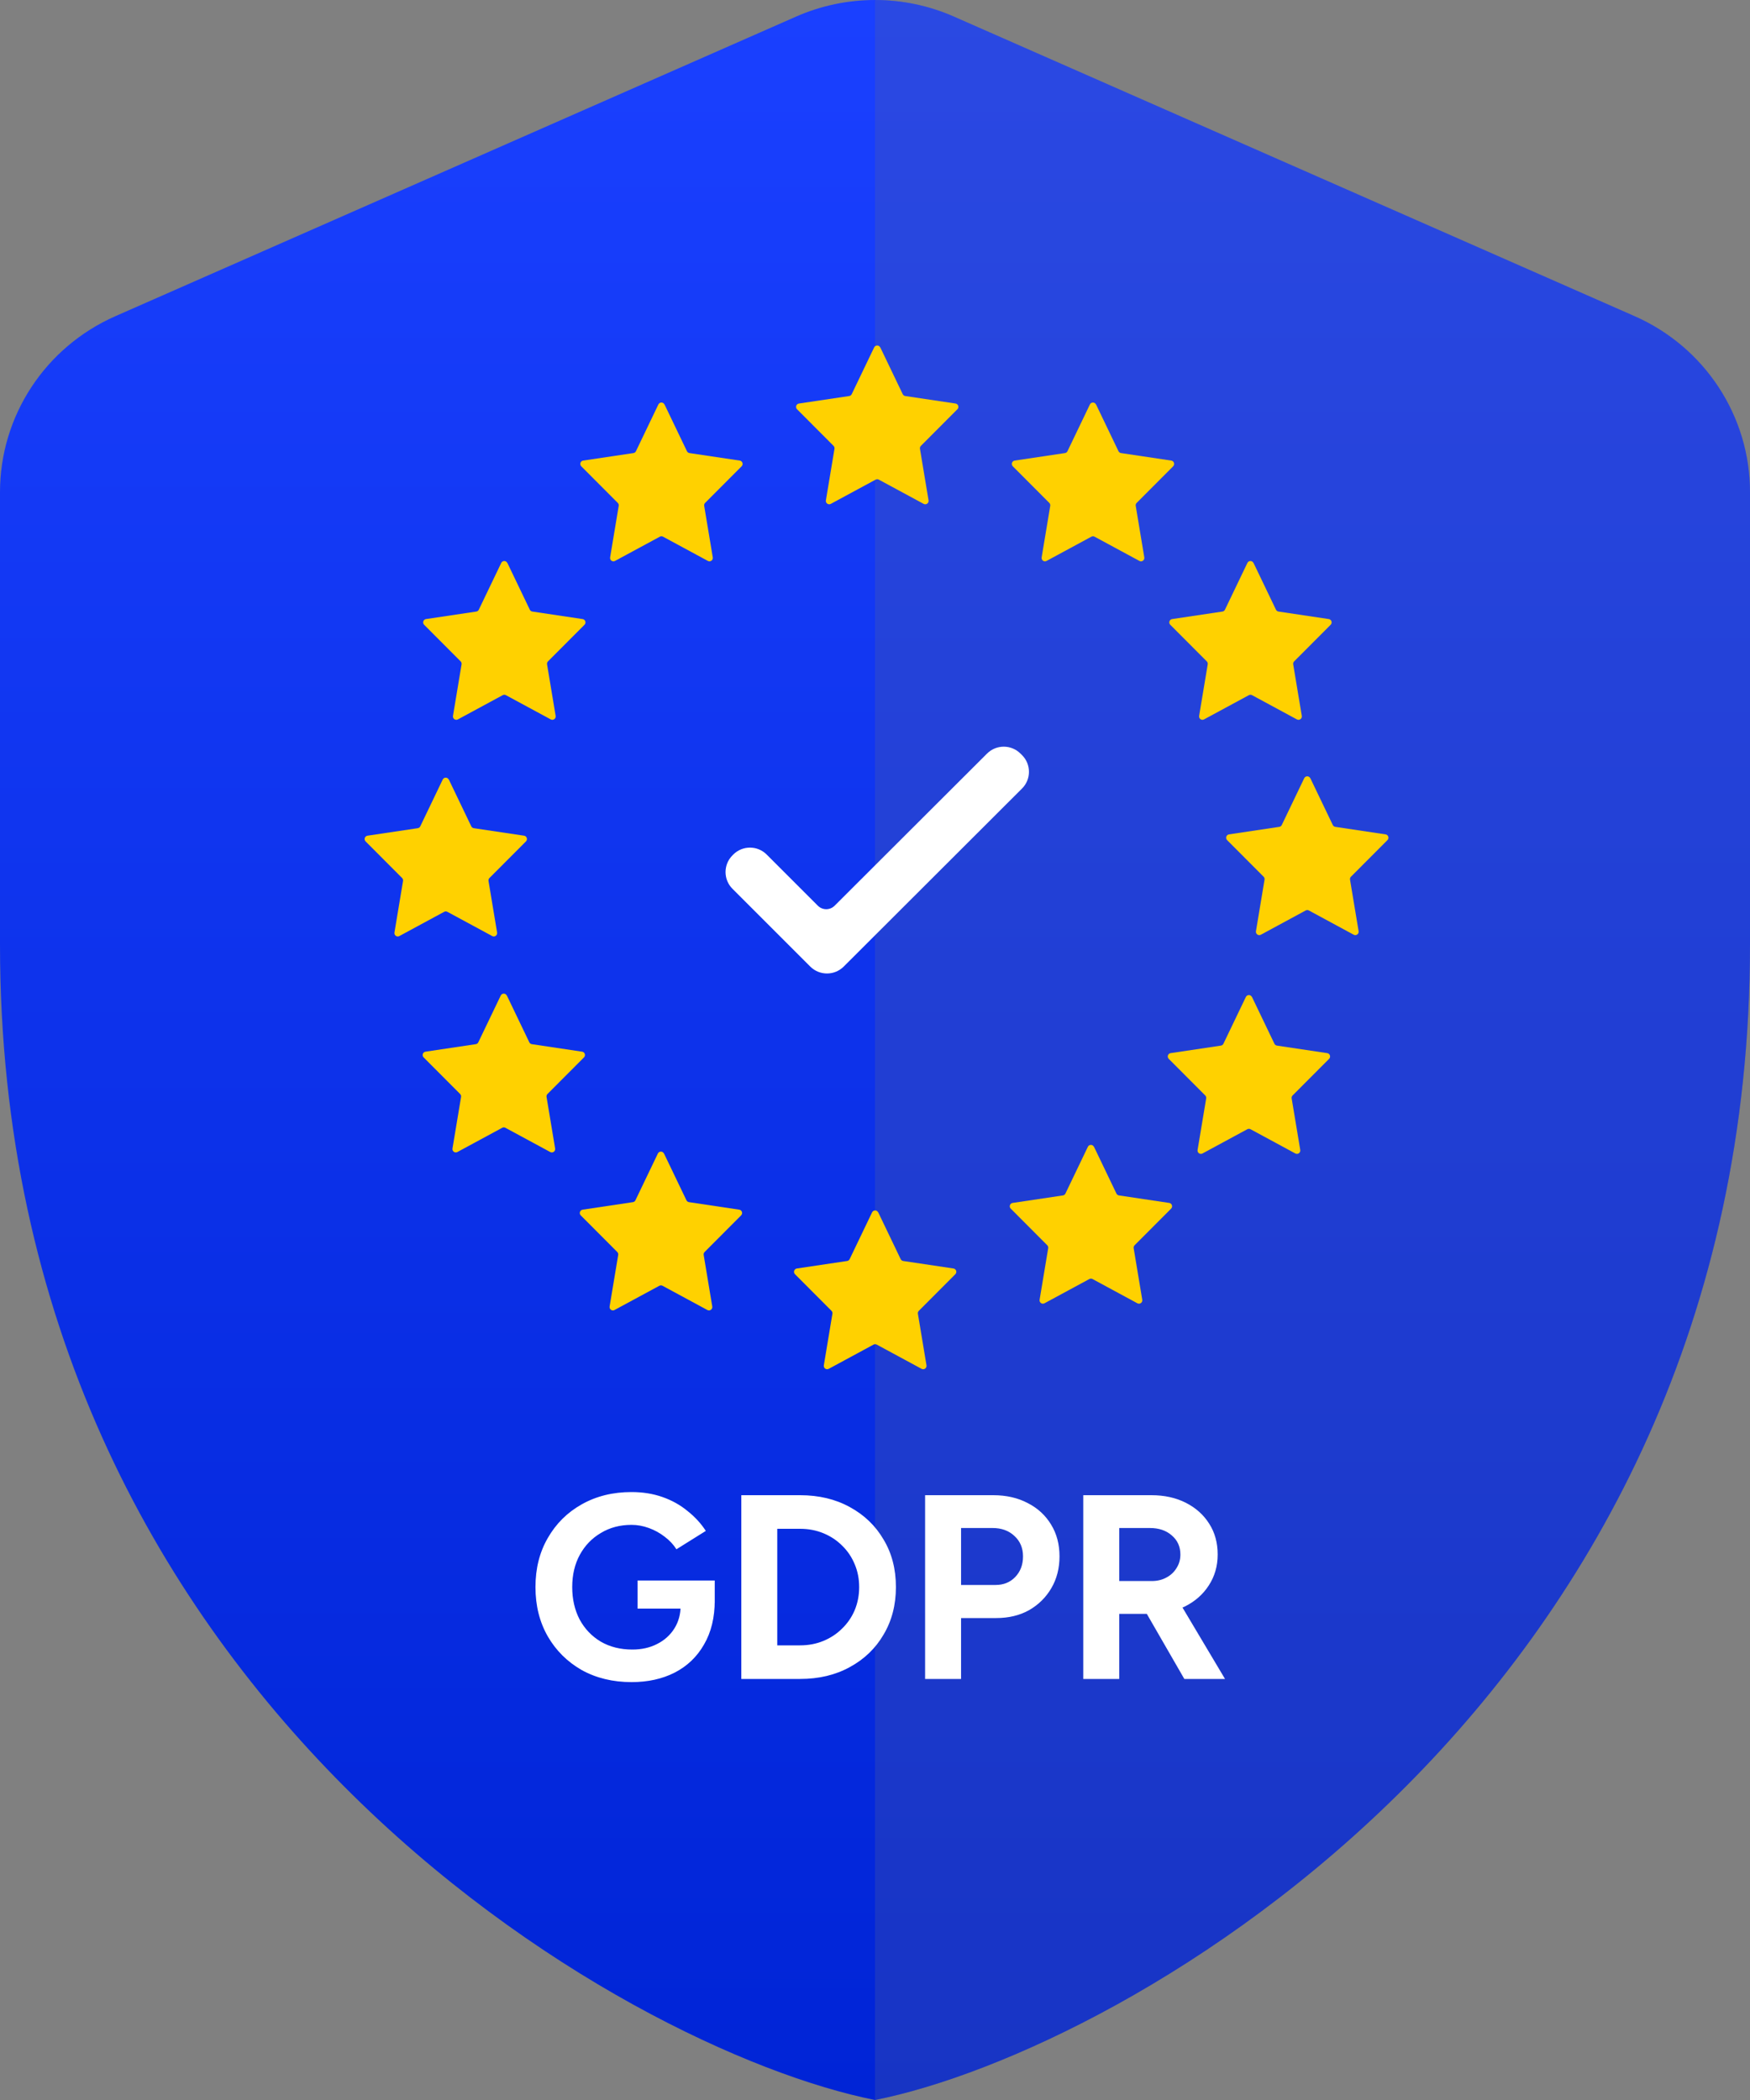 <svg fill="none" height="120" viewBox="0 0 100 120" width="100" xmlns="http://www.w3.org/2000/svg" xmlns:xlink="http://www.w3.org/1999/xlink"><rect x="0" y="0" width="100" height="120" fill="#808080" stroke="none"/><linearGradient id="a" gradientUnits="userSpaceOnUse" x1="50" x2="50" y1="0" y2="120"><stop offset="0" stop-color="#1a40ff"/><stop offset="1" stop-color="#0024d6"/></linearGradient><clipPath id="b"><path d="m39.281 38.191h21.6v21.6h-21.6z"/></clipPath><path d="m45.489.949-38.889 17.116c-4.017 1.766-6.6 5.705-6.6 10.057v25.858c0 43.078 35.772 63.192 50 66.02 14.228-2.828 50-22.942 50-66.02v-25.858c0-4.346-2.583-8.291-6.6-10.057l-38.889-17.116c-2.872-1.265-6.15-1.265-9.022 0z" fill="url(#a)"/><path d="m50 0v120c14.228-2.828 50-22.942 50-66.02v-25.858c0-4.346-2.583-8.291-6.6-10.057l-38.888-17.116c-1.436-.633-2.974-.949-4.512-.949z" fill="#5d6590" opacity=".25"/><path d="m36.088 96.12c-1.07 0-2.02-.23-2.85-.69-.82-.47-1.465-1.11-1.935-1.92-.47-.82-.705-1.76-.705-2.82s.235-1.995.705-2.805c.47-.82 1.115-1.46 1.935-1.92.83-.47 1.78-.705 2.85-.705.64 0 1.23.095 1.77.285s1.015.455 1.425.795c.42.33.77.71 1.05 1.14l-1.68 1.05c-.17-.27-.395-.51-.675-.72-.27-.21-.57-.375-.9-.495s-.66-.18-.99-.18c-.66 0-1.245.155-1.755.465-.51.3-.91.715-1.2 1.245s-.435 1.145-.435 1.845c0 .69.14 1.305.42 1.845.29.54.695.965 1.215 1.275.52.3 1.12.45 1.8.45.53 0 1-.105 1.41-.315.42-.21.75-.505.99-.885s.36-.82.36-1.32l1.95-.3c0 .99-.205 1.835-.615 2.535-.4.7-.96 1.235-1.68 1.605-.71.36-1.53.54-2.46.54zm.345-4.2v-1.605h4.41v1.275l-1.11.33zm5.927 4.02v-10.5h3.36c1.07 0 2.015.225 2.835.675.83.45 1.475 1.07 1.935 1.86.47.78.705 1.685.705 2.715 0 1.02-.235 1.925-.705 2.715-.46.79-1.105 1.41-1.935 1.86-.82.45-1.765.675-2.835.675zm2.055-1.92h1.305c.48 0 .925-.085 1.335-.255s.765-.405 1.065-.705c.31-.3.55-.65.72-1.05.17-.41.255-.85.255-1.32s-.085-.905-.255-1.305c-.17-.41-.41-.765-.72-1.065-.3-.3-.655-.535-1.065-.705s-.855-.255-1.335-.255h-1.305zm8.448 1.92v-10.5h3.9c.74 0 1.395.15 1.965.45.57.29 1.015.7 1.335 1.23.32.52.48 1.125.48 1.815 0 .68-.155 1.285-.465 1.815s-.735.95-1.275 1.26c-.54.3-1.165.45-1.875.45h-2.01v3.48zm2.055-5.37h1.965c.46 0 .835-.15 1.125-.45.3-.31.45-.705.45-1.185s-.165-.87-.495-1.17c-.32-.3-.735-.45-1.245-.45h-1.8zm6.983 5.37v-10.5h3.9c.74 0 1.395.145 1.965.435s1.015.69 1.335 1.2c.32.5.48 1.085.48 1.755 0 .66-.17 1.25-.51 1.77-.33.51-.785.91-1.365 1.2-.58.28-1.24.42-1.98.42h-1.77v3.72zm5.775 0-2.43-4.215 1.575-1.125 3.18 5.34zm-3.72-5.595h1.86c.31 0 .585-.065.825-.195.25-.13.445-.31.585-.54.15-.23.225-.49.225-.78 0-.45-.165-.815-.495-1.095-.32-.28-.735-.42-1.245-.42h-1.755z" fill="#fff"/><g clip-rule="evenodd" fill="#ffd100" fill-rule="evenodd"><path d="m50.302 19.851 1.282 2.672c.028.057.082.097.144.107l2.873.429c.156.023.219.215.107.327l-2.085 2.091c-.044.044-.064.107-.054.168l.491 2.947c.026.158-.14.277-.28.201l-2.562-1.385c-.057-.031-.125-.031-.182 0l-2.562 1.385c-.14.076-.306-.043-.28-.201l.491-2.947c.01-.061-.01-.124-.054-.168l-2.085-2.091c-.111-.112-.049-.303.107-.327l2.873-.429c.063-.009.117-.049.144-.107l1.282-2.672c.07-.145.275-.145.345 0z"/><path d="m62.631 23.111 1.282 2.672c.028.057.082.097.144.107l2.873.429c.156.023.219.215.107.327l-2.085 2.091c-.044.044-.064.107-.054.168l.491 2.947c.026.158-.14.277-.28.201l-2.562-1.385c-.057-.031-.125-.031-.182 0l-2.562 1.385c-.14.076-.306-.043-.28-.201l.491-2.947c.01-.061-.01-.124-.054-.168l-2.085-2.091c-.111-.112-.049-.303.107-.327l2.873-.429c.063-.009.117-.049.144-.107l1.282-2.672c.07-.145.275-.145.345 0z"/><path d="m37.972 23.111 1.282 2.672c.028.057.082.097.144.107l2.873.429c.156.023.219.215.107.327l-2.085 2.091c-.044.044-.064.107-.054.168l.491 2.947c.026.158-.14.277-.28.201l-2.562-1.385c-.057-.031-.125-.031-.182 0l-2.562 1.385c-.14.076-.306-.043-.28-.201l.491-2.947c.01-.061-.01-.124-.054-.168l-2.085-2.091c-.111-.112-.049-.303.107-.327l2.873-.429c.063-.009.117-.049.144-.107l1.282-2.672c.07-.145.276-.145.345 0z"/><path d="m28.993 32.167 1.282 2.672c.028.057.082.097.144.107l2.873.429c.156.023.219.215.107.327l-2.085 2.091c-.044.044-.064.107-.054.168l.491 2.947c.026.158-.14.277-.28.201l-2.562-1.385c-.057-.031-.125-.031-.182 0l-2.562 1.385c-.14.076-.306-.043-.28-.201l.491-2.947c.01-.061-.01-.124-.054-.168l-2.085-2.091c-.111-.112-.049-.303.107-.327l2.873-.429c.063-.009.117-.049.144-.107l1.282-2.672c.07-.145.276-.145.345 0z"/><path d="m71.63 32.167 1.282 2.672c.028.057.082.097.144.107l2.873.429c.156.023.219.215.107.327l-2.085 2.091c-.044.044-.064.107-.054.168l.491 2.947c.026.158-.139.277-.28.201l-2.562-1.385c-.057-.031-.125-.031-.182 0l-2.562 1.385c-.14.076-.306-.043-.28-.201l.491-2.947c.01-.061-.01-.124-.054-.168l-2.085-2.091c-.112-.112-.049-.303.107-.327l2.873-.429c.063-.009.117-.049.144-.107l1.282-2.672c.07-.145.276-.145.345 0z"/><path d="m25.648 44.546 1.282 2.672c.028.057.082.097.144.107l2.873.429c.156.023.219.215.107.327l-2.085 2.091c-.044.044-.064.107-.054.168l.491 2.948c.026.158-.14.277-.28.201l-2.562-1.385c-.057-.031-.125-.031-.182 0l-2.562 1.385c-.14.076-.306-.043-.28-.201l.491-2.948c.01-.061-.01-.124-.054-.168l-2.085-2.091c-.111-.112-.049-.303.107-.327l2.873-.429c.063-.009.117-.049.144-.107l1.282-2.672c.07-.145.275-.145.345 0z"/><path d="m74.877 44.47 1.282 2.672c.028.058.082.097.144.107l2.873.43c.156.023.219.215.107.327l-2.085 2.091c-.044.044-.064.107-.054.168l.491 2.947c.026.158-.14.277-.28.201l-2.562-1.386c-.057-.031-.125-.031-.182 0l-2.562 1.386c-.14.076-.306-.043-.28-.201l.491-2.947c.01-.061-.01-.124-.054-.168l-2.085-2.091c-.111-.112-.049-.303.107-.327l2.873-.43c.063-.009.117-.049.144-.107l1.282-2.672c.07-.145.276-.145.345 0z"/><path d="m71.542 56.97 1.282 2.672c.028.058.082.097.144.107l2.873.43c.156.023.219.215.107.327l-2.085 2.091c-.044.044-.064.107-.054.168l.491 2.947c.026.158-.139.277-.28.201l-2.562-1.386c-.057-.031-.125-.031-.182 0l-2.562 1.386c-.14.076-.306-.043-.28-.201l.491-2.947c.01-.061-.01-.124-.054-.168l-2.085-2.091c-.112-.112-.049-.303.107-.327l2.873-.43c.063-.009.117-.049.144-.107l1.282-2.672c.07-.145.276-.145.345 0z"/><path d="m28.964 56.888 1.282 2.672c.028.057.082.097.144.107l2.873.429c.156.023.219.215.107.327l-2.085 2.091c-.044.044-.064.107-.054.168l.491 2.947c.026.158-.14.277-.28.201l-2.562-1.385c-.057-.031-.125-.031-.182 0l-2.562 1.385c-.14.076-.306-.043-.28-.201l.491-2.947c.01-.061-.01-.124-.054-.168l-2.085-2.091c-.111-.112-.049-.303.107-.327l2.873-.429c.063-.009.117-.049.144-.107l1.282-2.672c.07-.145.276-.145.345 0z"/><path d="m37.943 65.915 1.282 2.672c.028.057.082.097.144.107l2.873.43c.156.023.219.215.107.327l-2.085 2.091c-.044.044-.064.107-.054.168l.491 2.947c.026.158-.14.277-.28.201l-2.562-1.385c-.057-.031-.125-.031-.182 0l-2.562 1.385c-.14.076-.306-.043-.28-.201l.491-2.947c.01-.061-.01-.124-.054-.168l-2.085-2.091c-.111-.112-.049-.303.107-.327l2.873-.43c.063-.009.117-.049.144-.107l1.282-2.672c.07-.145.275-.145.345 0z"/><path d="m50.184 69.277 1.282 2.672c.028.057.082.097.144.107l2.873.429c.156.023.219.215.107.327l-2.085 2.091c-.044.044-.064.107-.054.168l.491 2.947c.026.158-.14.277-.28.201l-2.562-1.385c-.057-.031-.125-.031-.182 0l-2.562 1.385c-.14.076-.306-.043-.28-.201l.491-2.947c.01-.061-.01-.124-.054-.168l-2.085-2.091c-.111-.112-.049-.303.107-.327l2.873-.429c.063-.009.117-.049.144-.107l1.282-2.672c.07-.145.276-.145.345 0z"/><path d="m62.514 65.531 1.282 2.672c.028.057.082.097.144.107l2.873.429c.156.023.219.215.107.327l-2.085 2.091c-.044.044-.064.106-.054.168l.491 2.947c.026.158-.14.277-.28.201l-2.562-1.385c-.057-.031-.125-.031-.182 0l-2.562 1.385c-.14.076-.306-.043-.28-.201l.491-2.947c.01-.061-.01-.124-.054-.168l-2.085-2.091c-.111-.112-.049-.303.107-.327l2.873-.429c.063-.009.117-.049.144-.107l1.282-2.672c.07-.145.276-.145.345 0z"/></g><g clip-path="url(#b)"><path clip-rule="evenodd" d="m41.902 48.831-.047.047c-.527.527-.527 1.382 0 1.909l4.446 4.446c.528.526 1.382.526 1.91.001l10.19-10.175c.528-.526.529-1.381.002-1.909-0-0-.001-.001-.002 0l-.088-.088c-.528-.526-1.382-.526-1.91-.001l-8.712 8.696c-.264.263-.691.263-.955-0l-2.926-2.926c-.527-.527-1.382-.527-1.909 0z" fill="#fff" fill-rule="evenodd"/></g></svg>